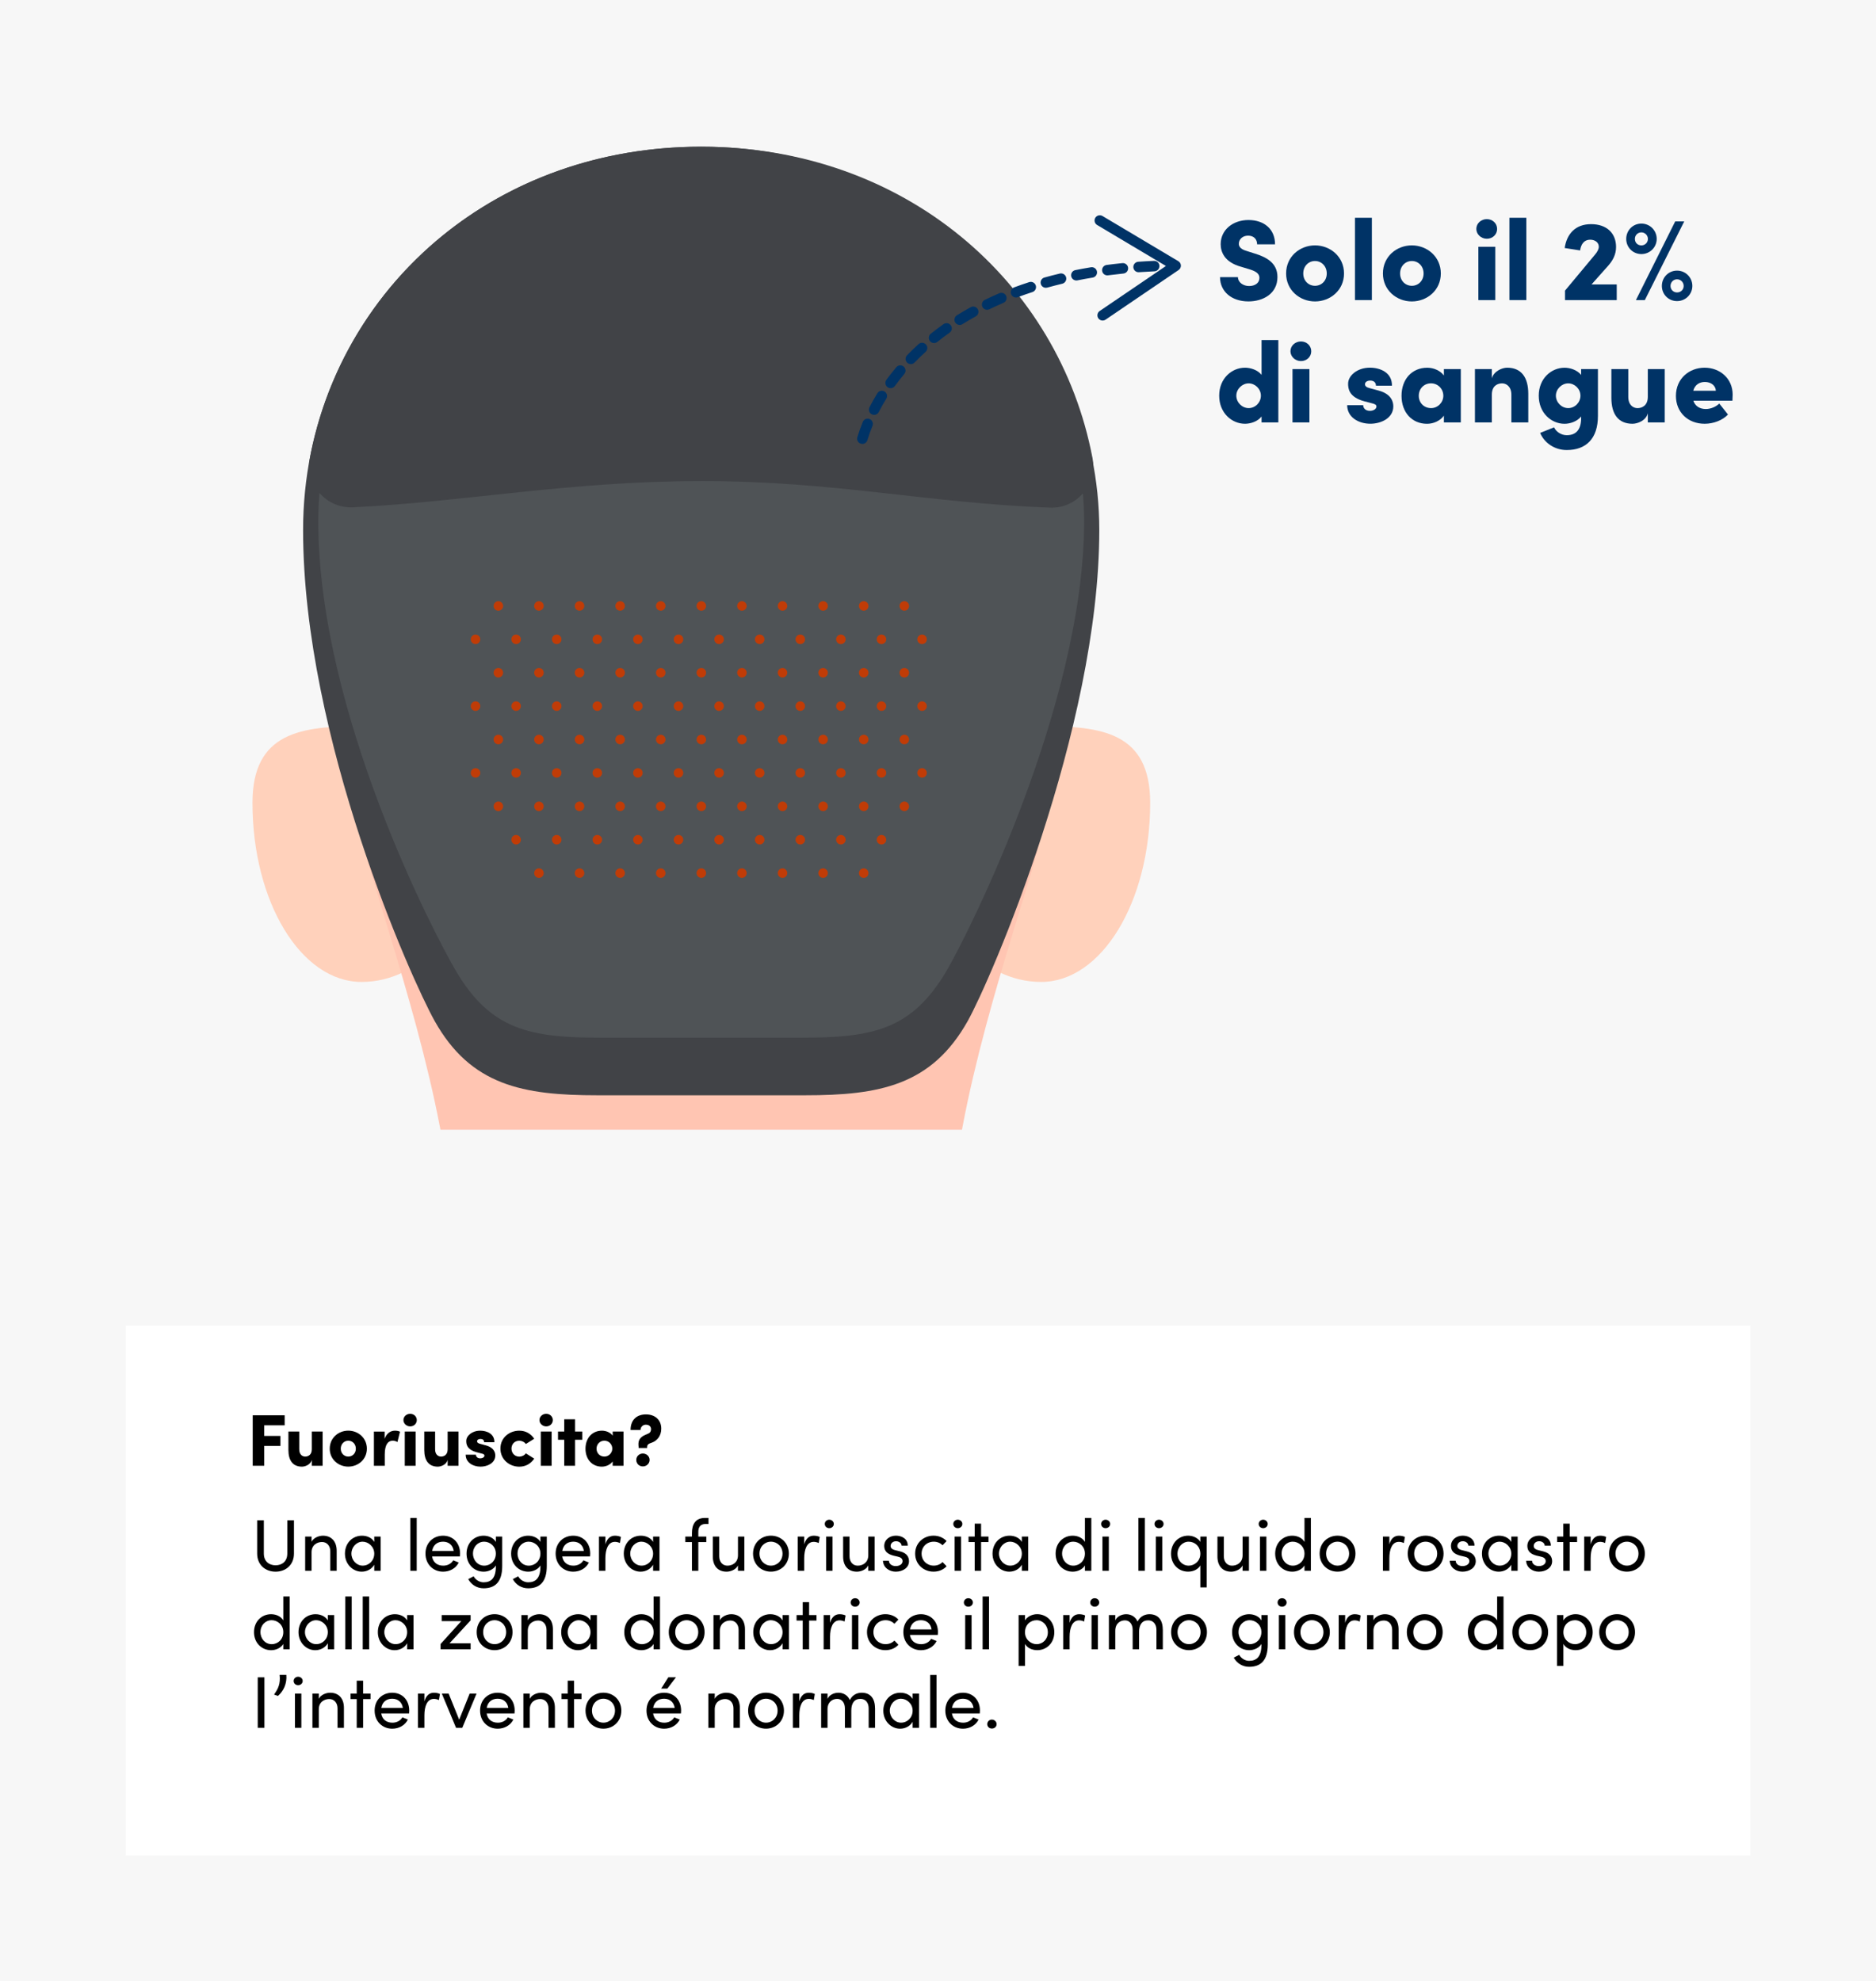 <?xml version="1.0" encoding="UTF-8"?>
<svg xmlns="http://www.w3.org/2000/svg" xmlns:xlink="http://www.w3.org/1999/xlink" id="Layer_2" data-name="Layer 2" viewBox="0 0 716.8 757.08">
  <defs>
    <style>
      .cls-1 {
        clip-path: url(#clippath);
      }

      .cls-2 {
        fill: none;
      }

      .cls-2, .cls-3, .cls-4, .cls-5, .cls-6, .cls-7, .cls-8, .cls-9, .cls-10, .cls-11, .cls-12 {
        stroke-width: 0px;
      }

      .cls-3 {
        fill: #f9bb8f;
      }

      .cls-4 {
        fill: #4f5356;
      }

      .cls-5 {
        fill: #ffc5b2;
      }

      .cls-13 {
        clip-path: url(#clippath-1);
      }

      .cls-6 {
        fill: #000;
      }

      .cls-7 {
        fill: #c03c07;
      }

      .cls-8 {
        fill: #ffd1bb;
      }

      .cls-9 {
        fill: #fff;
      }

      .cls-10 {
        fill: #036;
      }

      .cls-11 {
        fill: #f7f7f7;
      }

      .cls-12 {
        fill: #414347;
      }
    </style>
    <clipPath id="clippath">
      <rect class="cls-2" x="48.76" y="49.87" width="620.64" height="381.8"></rect>
    </clipPath>
    <clipPath id="clippath-1">
      <path class="cls-2" d="M335.59,223.41h-135.24c-14.85,0-26.7,14.21-26.07,31.23.76,20.58,3.77,39.4,9.15,56.37,5.85,18.44,21.03,30.8,38.13,30.8h92.81c17.1,0,32.28-12.36,38.13-30.8,5.38-16.97,8.39-35.79,9.15-56.37.63-17.02-11.22-31.23-26.07-31.23Z"></path>
    </clipPath>
  </defs>
  <g id="Layer_1-2" data-name="Layer 1">
    <rect class="cls-11" width="716.8" height="757.08"></rect>
    <g class="cls-1">
      <g>
        <path class="cls-8" d="M439.47,306.74c0,38.05-18.65,68.46-41.66,68.46s-41.66-21.88-41.66-48.87,18.65-48.87,41.66-48.87,41.66,2.29,41.66,29.28Z"></path>
        <path class="cls-8" d="M96.47,306.74c0,38.05,18.65,68.46,41.66,68.46,23.01,0,41.66-21.88,41.66-48.87s-18.65-48.87-41.66-48.87c-23.01,0-41.66,2.29-41.66,29.28Z"></path>
        <path class="cls-5" d="M409.33,176.84c-7.02-39.62-36.39-67.04-61.69-54.68-32.4,15.82-34.27,56.99-79.67,56.99h0c-45.4,0-48.68-45.46-79.66-56.99-26.78-9.96-54.67,15.06-61.69,54.68-1.85,10.42-2.07,21-1.17,31.51,0,0,4.47,84.91,16.09,124.24,11.62,39.33,31.51,98.11,31.51,143.36v29.61c0,21.45-14.27,40.27-34.92,46.07h0c77.01,57.51,182.67,57.51,259.68,0h0c-20.65-5.8-34.92-24.62-34.92-46.07v-29.61c0-45.25,19.46-104.03,31.41-143.36,11.95-39.33,16.19-124.24,16.19-124.24.9-10.51.68-21.09-1.17-31.51Z"></path>
        <path class="cls-12" d="M267.92,56.05c-88.53.03-152.11,66.71-152.11,146.48s41.71,172.31,50.24,187.54c13.85,24.74,33.85,28.44,62.2,28.44h79.34c28.35,0,48.35-3.71,62.2-28.44,8.53-15.23,50.24-111.22,50.24-187.54s-63.58-146.45-152.11-146.48Z"></path>
        <path class="cls-4" d="M267.92,65.04c-85.15.02-146.3,61.09-146.3,134.14s44.34,157.8,52.54,171.74c13.33,22.65,28.34,25.59,55.61,25.59h76.31c27.27,0,42.28-2.94,55.61-25.59,8.2-13.95,52.54-101.86,52.54-171.74s-61.15-134.12-146.3-134.14Z"></path>
        <path class="cls-12" d="M267.97,183.81c51.27,0,85.43,8.32,133.21,10.17,10.3.4,18.16-8.94,16.23-19.06-12.76-66.96-71.42-118.84-149.49-118.86-78.02.02-136.65,51.83-149.47,118.73-1.96,10.22,6.07,19.55,16.46,19.05,42.4-2.04,82.73-10.02,133.06-10.02Z"></path>
        <path class="cls-3" d="M254.95,173.99c-.13-.14-.25-.27-.38-.4l.14.14c.09.08.17.17.25.27Z"></path>
        <g class="cls-13">
          <g>
            <g>
              <circle class="cls-7" cx="352.31" cy="244.29" r="1.82"></circle>
              <circle class="cls-7" cx="336.8" cy="244.29" r="1.82"></circle>
              <circle class="cls-7" cx="321.29" cy="244.29" r="1.82"></circle>
              <circle class="cls-7" cx="305.78" cy="244.29" r="1.82"></circle>
              <circle class="cls-7" cx="290.27" cy="244.29" r="1.82"></circle>
              <circle class="cls-7" cx="274.76" cy="244.29" r="1.82"></circle>
              <circle class="cls-7" cx="259.25" cy="244.29" r="1.82"></circle>
              <circle class="cls-7" cx="243.74" cy="244.29" r="1.82"></circle>
              <circle class="cls-7" cx="228.23" cy="244.29" r="1.82"></circle>
              <circle class="cls-7" cx="212.71" cy="244.29" r="1.82"></circle>
              <circle class="cls-7" cx="197.2" cy="244.29" r="1.82"></circle>
              <circle class="cls-7" cx="181.69" cy="244.29" r="1.82"></circle>
            </g>
            <g>
              <circle class="cls-7" cx="345.53" cy="257.05" r="1.82"></circle>
              <circle class="cls-7" cx="330.02" cy="257.05" r="1.82"></circle>
              <circle class="cls-7" cx="314.5" cy="257.05" r="1.82"></circle>
              <circle class="cls-7" cx="298.99" cy="257.05" r="1.82"></circle>
              <circle class="cls-7" cx="283.48" cy="257.05" r="1.82"></circle>
              <circle class="cls-7" cx="267.97" cy="257.05" r="1.82"></circle>
              <circle class="cls-7" cx="252.46" cy="257.05" r="1.82"></circle>
              <circle class="cls-7" cx="236.95" cy="257.05" r="1.82"></circle>
              <circle class="cls-7" cx="221.44" cy="257.05" r="1.82"></circle>
              <circle class="cls-7" cx="205.93" cy="257.05" r="1.82"></circle>
              <circle class="cls-7" cx="190.42" cy="257.05" r="1.82"></circle>
            </g>
            <g>
              <circle class="cls-7" cx="345.53" cy="231.53" r="1.82"></circle>
              <circle class="cls-7" cx="330.02" cy="231.53" r="1.82"></circle>
              <circle class="cls-7" cx="314.5" cy="231.53" r="1.82"></circle>
              <circle class="cls-7" cx="298.99" cy="231.53" r="1.82"></circle>
              <circle class="cls-7" cx="283.48" cy="231.53" r="1.82"></circle>
              <circle class="cls-7" cx="267.97" cy="231.53" r="1.82"></circle>
              <circle class="cls-7" cx="252.46" cy="231.53" r="1.82"></circle>
              <circle class="cls-7" cx="236.95" cy="231.53" r="1.82"></circle>
              <circle class="cls-7" cx="221.44" cy="231.53" r="1.82"></circle>
              <circle class="cls-7" cx="205.93" cy="231.53" r="1.82"></circle>
              <circle class="cls-7" cx="190.42" cy="231.53" r="1.82"></circle>
            </g>
            <g>
              <circle class="cls-7" cx="352.31" cy="269.81" r="1.82"></circle>
              <circle class="cls-7" cx="336.8" cy="269.81" r="1.82"></circle>
              <circle class="cls-7" cx="321.29" cy="269.81" r="1.82"></circle>
              <circle class="cls-7" cx="305.78" cy="269.81" r="1.82"></circle>
              <circle class="cls-7" cx="290.27" cy="269.81" r="1.82"></circle>
              <circle class="cls-7" cx="274.76" cy="269.81" r="1.82"></circle>
              <circle class="cls-7" cx="259.25" cy="269.81" r="1.82"></circle>
              <circle class="cls-7" cx="243.74" cy="269.81" r="1.82"></circle>
              <circle class="cls-7" cx="228.23" cy="269.81" r="1.82"></circle>
              <circle class="cls-7" cx="212.71" cy="269.81" r="1.82"></circle>
              <circle class="cls-7" cx="197.2" cy="269.81" r="1.82"></circle>
              <circle class="cls-7" cx="181.69" cy="269.81" r="1.82"></circle>
            </g>
            <g>
              <circle class="cls-7" cx="345.53" cy="282.57" r="1.82"></circle>
              <circle class="cls-7" cx="330.02" cy="282.57" r="1.82"></circle>
              <circle class="cls-7" cx="314.5" cy="282.57" r="1.82"></circle>
              <circle class="cls-7" cx="298.99" cy="282.57" r="1.82"></circle>
              <circle class="cls-7" cx="283.48" cy="282.57" r="1.82"></circle>
              <circle class="cls-7" cx="267.97" cy="282.57" r="1.82"></circle>
              <circle class="cls-7" cx="252.46" cy="282.57" r="1.82"></circle>
              <circle class="cls-7" cx="236.95" cy="282.57" r="1.82"></circle>
              <circle class="cls-7" cx="221.44" cy="282.57" r="1.82"></circle>
              <circle class="cls-7" cx="205.93" cy="282.57" r="1.82"></circle>
              <circle class="cls-7" cx="190.42" cy="282.57" r="1.82"></circle>
            </g>
            <g>
              <circle class="cls-7" cx="352.31" cy="295.33" r="1.82"></circle>
              <circle class="cls-7" cx="336.8" cy="295.33" r="1.82"></circle>
              <circle class="cls-7" cx="321.29" cy="295.33" r="1.82"></circle>
              <circle class="cls-7" cx="305.78" cy="295.33" r="1.82"></circle>
              <circle class="cls-7" cx="290.27" cy="295.33" r="1.82"></circle>
              <circle class="cls-7" cx="274.76" cy="295.33" r="1.82"></circle>
              <circle class="cls-7" cx="259.25" cy="295.33" r="1.82"></circle>
              <circle class="cls-7" cx="243.74" cy="295.33" r="1.82"></circle>
              <circle class="cls-7" cx="228.23" cy="295.33" r="1.82"></circle>
              <circle class="cls-7" cx="212.71" cy="295.33" r="1.82"></circle>
              <circle class="cls-7" cx="197.2" cy="295.33" r="1.82"></circle>
              <circle class="cls-7" cx="181.69" cy="295.33" r="1.82"></circle>
            </g>
            <g>
              <circle class="cls-7" cx="345.53" cy="308.1" r="1.82"></circle>
              <circle class="cls-7" cx="330.02" cy="308.1" r="1.82"></circle>
              <circle class="cls-7" cx="314.5" cy="308.1" r="1.82"></circle>
              <circle class="cls-7" cx="298.99" cy="308.1" r="1.82"></circle>
              <circle class="cls-7" cx="283.48" cy="308.1" r="1.82"></circle>
              <circle class="cls-7" cx="267.97" cy="308.1" r="1.82"></circle>
              <circle class="cls-7" cx="252.46" cy="308.1" r="1.82"></circle>
              <circle class="cls-7" cx="236.95" cy="308.1" r="1.82"></circle>
              <circle class="cls-7" cx="221.44" cy="308.1" r="1.82"></circle>
              <circle class="cls-7" cx="205.93" cy="308.1" r="1.82"></circle>
              <circle class="cls-7" cx="190.42" cy="308.1" r="1.82"></circle>
            </g>
            <g>
              <circle class="cls-7" cx="352.31" cy="320.86" r="1.82"></circle>
              <circle class="cls-7" cx="336.8" cy="320.86" r="1.82"></circle>
              <circle class="cls-7" cx="321.29" cy="320.86" r="1.82"></circle>
              <circle class="cls-7" cx="305.78" cy="320.86" r="1.82"></circle>
              <circle class="cls-7" cx="290.27" cy="320.86" r="1.82"></circle>
              <circle class="cls-7" cx="274.76" cy="320.86" r="1.82"></circle>
              <circle class="cls-7" cx="259.25" cy="320.86" r="1.82"></circle>
              <circle class="cls-7" cx="243.74" cy="320.86" r="1.82"></circle>
              <circle class="cls-7" cx="228.23" cy="320.86" r="1.82"></circle>
              <circle class="cls-7" cx="212.71" cy="320.86" r="1.82"></circle>
              <circle class="cls-7" cx="197.2" cy="320.86" r="1.82"></circle>
              <circle class="cls-7" cx="181.69" cy="320.86" r="1.82"></circle>
            </g>
            <g>
              <circle class="cls-7" cx="345.53" cy="333.62" r="1.82"></circle>
              <circle class="cls-7" cx="330.02" cy="333.62" r="1.82"></circle>
              <circle class="cls-7" cx="314.5" cy="333.62" r="1.82"></circle>
              <circle class="cls-7" cx="298.99" cy="333.62" r="1.82"></circle>
              <circle class="cls-7" cx="283.48" cy="333.62" r="1.82"></circle>
              <circle class="cls-7" cx="267.97" cy="333.62" r="1.82"></circle>
              <circle class="cls-7" cx="252.46" cy="333.62" r="1.82"></circle>
              <circle class="cls-7" cx="236.95" cy="333.62" r="1.82"></circle>
              <circle class="cls-7" cx="221.44" cy="333.62" r="1.82"></circle>
              <circle class="cls-7" cx="205.93" cy="333.62" r="1.82"></circle>
              <circle class="cls-7" cx="190.42" cy="333.62" r="1.82"></circle>
            </g>
          </g>
        </g>
      </g>
    </g>
    <rect class="cls-9" x="48.08" y="506.48" width="620.64" height="202.52"></rect>
    <g>
      <path class="cls-6" d="M108.77,544.61h-7.81v4.06h6.19v3.81h-6.19v7.59h-4.4v-19.29h12.21v3.84Z"></path>
      <path class="cls-6" d="M119.13,546.99h4.14v13.08h-4.14v-2.24c-.45,1.82-2.55,2.58-3.75,2.58-3.47,0-5.18-2.35-5.18-6.36v-7.06h4.14v6.8c0,2.02,1.2,2.77,2.27,2.77s2.52-.59,2.52-2.77v-6.8Z"></path>
      <path class="cls-6" d="M125.99,553.54c0-4.14,3.36-6.89,7.08-6.89s7.11,2.74,7.11,6.89-3.39,6.86-7.11,6.86-7.08-2.74-7.08-6.86ZM135.96,553.54c0-1.79-1.29-3.05-2.88-3.05s-2.88,1.26-2.88,3.05,1.29,3.02,2.88,3.02,2.88-1.23,2.88-3.02Z"></path>
      <path class="cls-6" d="M152.84,547.05l-.98,3.95c-.81-.48-1.46-.5-1.88-.5-1.62,0-2.97,1.37-2.97,5.24v4.34h-4.14v-13.08h4.09v2.77c.76-2.16,2.32-3.11,3.92-3.11.62,0,1.29.06,1.96.39Z"></path>
      <path class="cls-6" d="M154.15,542.62c0-1.37,1.18-2.41,2.58-2.41s2.52,1.04,2.52,2.41-1.12,2.41-2.52,2.41-2.58-1.09-2.58-2.41ZM154.66,560.07v-13.08h4.14v13.08h-4.14Z"></path>
      <path class="cls-6" d="M171.04,546.99h4.14v13.08h-4.14v-2.24c-.45,1.82-2.55,2.58-3.75,2.58-3.47,0-5.18-2.35-5.18-6.36v-7.06h4.14v6.8c0,2.02,1.2,2.77,2.27,2.77s2.52-.59,2.52-2.77v-6.8Z"></path>
      <path class="cls-6" d="M177.93,555.84h3.92c0,.64.48,1.4,1.65,1.4.87,0,1.6-.45,1.6-1.06,0-.42-.31-.62-1.29-.84l-1.71-.45c-3.84-1.04-3.95-3.22-3.95-4.31,0-1.93,2.18-3.92,5.35-3.92,2.46,0,5.46,1.15,5.4,4.42h-3.92c0-.84-.59-1.26-1.4-1.26-.7,0-1.29.34-1.29.9,0,.5.45.78,1.12.95l2.27.62c3.28.9,3.56,2.97,3.56,3.86,0,2.88-3,4.26-5.63,4.26-2.91,0-5.68-1.6-5.68-4.56Z"></path>
      <path class="cls-6" d="M191.2,553.49c0-4.14,3.42-6.83,7.22-6.83,2.52,0,4.45,1.23,5.71,3.08l-3.22,2.02c-.5-.78-1.57-1.26-2.46-1.26-1.9,0-3.02,1.37-3.02,3s1.12,3.08,3.02,3.08c.9,0,1.96-.48,2.46-1.26l3.22,2.02c-1.26,1.85-3.19,3.08-5.71,3.08-3.81,0-7.22-2.77-7.22-6.92Z"></path>
      <path class="cls-6" d="M206.12,542.62c0-1.37,1.18-2.41,2.58-2.41s2.52,1.04,2.52,2.41-1.12,2.41-2.52,2.41-2.58-1.09-2.58-2.41ZM206.63,560.07v-13.08h4.14v13.08h-4.14Z"></path>
      <path class="cls-6" d="M222.47,546.99v3.14h-2.74v9.94h-4.14v-9.94h-2.38v-3.14h2.38v-4.68h4.14v4.68h2.74Z"></path>
      <path class="cls-6" d="M234.09,546.99h4.14v13.08h-4.14v-1.65c-.9,1.23-2.49,1.99-4.14,1.99-3.67,0-6.24-2.77-6.24-6.86s2.58-6.89,6.3-6.89c1.6,0,3.19.7,4.09,1.9v-1.57ZM233.95,553.54c0-1.71-1.34-3.05-3.02-3.05-1.76,0-3,1.37-3,3.05s1.23,3.02,3.02,3.02c1.68,0,3-1.43,3-3.02Z"></path>
      <path class="cls-6" d="M244.01,553.26v-.36c-.25-1.99,0-3.56,2.58-4.65l1.04-.45c.95-.36,1.12-1.2,1.12-1.68,0-1.12-.81-1.74-1.99-1.74-1.04,0-2.02.78-2.02,2.02h-3.81c0-3.95,2.46-5.96,5.88-5.96s5.85,2.07,5.85,5.43c0,2.72-1.48,4.62-3.64,5.38-1.04.36-1.76.62-1.76,1.68v.34h-3.25ZM243.11,557.83c0-1.4,1.15-2.44,2.52-2.44s2.58,1.04,2.58,2.44-1.18,2.49-2.58,2.49-2.52-1.04-2.52-2.49Z"></path>
    </g>
    <g>
      <path class="cls-10" d="M466.15,105.89h6.85c0,1.92,1.92,3.4,4.28,3.4,2.22,0,3.93-1.13,3.93-3.1,0-1.18-.66-2.27-3.32-3.14l-3.58-1.09c-6.63-1.79-7.9-5.85-7.9-8.68,0-5.41,4.62-9.21,10.6-9.21s10.17,3.45,10.17,9.29h-6.85c0-1.79-1.09-3.32-3.45-3.32-2.14,0-3.53,1.44-3.53,3.1,0,.61.17,1.96,2.97,2.75l3.14,1c4.28,1.31,8.64,3.49,8.64,8.94,0,6.46-5.58,9.34-11.08,9.34-6.41,0-10.86-3.75-10.86-9.29Z"></path>
      <path class="cls-10" d="M491.41,104.49c0-6.46,5.24-10.73,11.04-10.73s11.08,4.28,11.08,10.73-5.28,10.69-11.08,10.69-11.04-4.28-11.04-10.69ZM506.94,104.49c0-2.79-2.01-4.76-4.49-4.76s-4.49,1.96-4.49,4.76,2.01,4.71,4.49,4.71,4.49-1.92,4.49-4.71Z"></path>
      <path class="cls-10" d="M517.72,114.66v-31.45h6.46v31.45h-6.46Z"></path>
      <path class="cls-10" d="M528.4,104.49c0-6.46,5.23-10.73,11.04-10.73s11.08,4.28,11.08,10.73-5.28,10.69-11.08,10.69-11.04-4.28-11.04-10.69ZM543.94,104.49c0-2.79-2.01-4.76-4.49-4.76s-4.49,1.96-4.49,4.76,2.01,4.71,4.49,4.71,4.49-1.92,4.49-4.71Z"></path>
      <path class="cls-10" d="M564.09,87.48c0-2.14,1.83-3.75,4.01-3.75s3.93,1.61,3.93,3.75-1.75,3.75-3.93,3.75-4.01-1.7-4.01-3.75ZM564.87,114.66v-20.37h6.46v20.37h-6.46Z"></path>
      <path class="cls-10" d="M576.74,114.66v-31.45h6.46v31.45h-6.46Z"></path>
      <path class="cls-10" d="M608.1,108.68h9.64v5.98h-19.76v-3.62l11.34-13.61c1-1.13,1.57-2.27,1.57-3.14,0-1.57-1.35-2.7-3.31-2.7-2.27,0-3.49,1.66-3.84,4.1l-5.89-.92c.79-5.37,4.06-9.12,10.08-9.12s9.55,3.49,9.55,8.73c0,2.92-1.27,5.19-3.05,7.2l-6.33,7.11Z"></path>
      <path class="cls-10" d="M621.36,91.28c0-3.23,2.53-5.85,5.8-5.85s5.85,2.62,5.85,5.85-2.62,5.8-5.85,5.8-5.8-2.53-5.8-5.8ZM629.65,91.28c0-1.35-1.13-2.49-2.49-2.49-1.44,0-2.49,1.13-2.49,2.49,0,1.44,1.05,2.49,2.49,2.49,1.35,0,2.49-1.05,2.49-2.49ZM625.07,114.66l15.01-30.06h3.45l-15.05,30.06h-3.4ZM634.98,109.25c0-3.23,2.53-5.85,5.8-5.85s5.85,2.62,5.85,5.85-2.62,5.8-5.85,5.8-5.8-2.53-5.8-5.8ZM643.31,109.25c0-1.4-1.13-2.53-2.53-2.53s-2.49,1.13-2.49,2.53,1.05,2.49,2.49,2.49,2.53-1.05,2.53-2.49Z"></path>
      <path class="cls-10" d="M482.03,129.95h6.41v31.45h-6.41v-2.27c-1.48,1.96-4.23,2.79-6.33,2.79-5.06,0-9.86-4.14-9.86-10.73s4.8-10.69,9.86-10.69c2.09,0,4.84.83,6.33,2.75v-13.31ZM481.77,151.19c0-2.62-2.23-4.71-4.67-4.71s-4.71,2.14-4.71,4.71,2.18,4.75,4.71,4.75,4.67-2.14,4.67-4.75Z"></path>
      <path class="cls-10" d="M493.07,134.22c0-2.14,1.83-3.75,4.01-3.75s3.93,1.61,3.93,3.75-1.75,3.75-3.93,3.75-4.01-1.7-4.01-3.75ZM493.85,161.4v-20.37h6.46v20.37h-6.46Z"></path>
      <path class="cls-10" d="M514.75,154.81h6.11c0,1,.74,2.18,2.57,2.18,1.35,0,2.49-.7,2.49-1.66,0-.65-.48-.96-2.01-1.31l-2.66-.7c-5.98-1.61-6.15-5.02-6.15-6.72,0-3.01,3.4-6.11,8.33-6.11,3.84,0,8.51,1.79,8.42,6.89h-6.11c0-1.31-.92-1.96-2.18-1.96-1.09,0-2.01.52-2.01,1.4,0,.79.7,1.22,1.75,1.48l3.53.96c5.1,1.4,5.54,4.62,5.54,6.02,0,4.49-4.67,6.63-8.77,6.63-4.54,0-8.86-2.49-8.86-7.11Z"></path>
      <path class="cls-10" d="M551.7,141.03h6.46v20.37h-6.46v-2.57c-1.4,1.92-3.88,3.1-6.46,3.1-5.71,0-9.73-4.32-9.73-10.69s4.01-10.73,9.82-10.73c2.49,0,4.97,1.09,6.37,2.97v-2.44ZM551.48,151.23c0-2.66-2.09-4.76-4.71-4.76-2.75,0-4.67,2.14-4.67,4.76s1.92,4.71,4.71,4.71c2.62,0,4.67-2.23,4.67-4.71Z"></path>
      <path class="cls-10" d="M583.94,150.45v10.95h-6.46v-10.56c0-3.14-1.92-4.36-3.53-4.36-1.74,0-3.93.92-3.93,4.32v10.6h-6.46v-20.37h6.46v3.53c.79-2.79,3.97-4.06,5.85-4.06,5.41,0,8.07,3.71,8.07,9.95Z"></path>
      <path class="cls-10" d="M604.14,141.03h6.41v17.93c0,8.64-4.54,13-11.91,13-4.62,0-8.55-2.7-10.17-6.54l5.32-2.14c.74,1.66,2.71,3.01,4.84,3.01,3.36,0,5.5-1.88,5.5-6.54v-.61c-1.53,1.92-4.23,2.79-6.33,2.79-5.06,0-9.86-4.14-9.86-10.73s4.8-10.69,9.86-10.69c2.09,0,4.8.83,6.33,2.75v-2.23ZM603.87,151.19c0-2.62-2.22-4.71-4.67-4.71s-4.71,2.14-4.71,4.71,2.18,4.75,4.71,4.75,4.67-2.14,4.67-4.75Z"></path>
      <path class="cls-10" d="M629.61,141.03h6.46v20.37h-6.46v-3.49c-.7,2.84-3.97,4.01-5.85,4.01-5.41,0-8.07-3.66-8.07-9.9v-10.99h6.46v10.6c0,3.14,1.88,4.32,3.53,4.32s3.93-.92,3.93-4.32v-10.6Z"></path>
      <path class="cls-10" d="M661.94,153.11h-14.92c.61,1.96,2.31,3.18,4.75,3.18,1.92,0,3.88-.87,5.15-2.09l3.32,4.19c-2.01,2.18-5.5,3.53-8.9,3.53-6.46,0-10.99-4.45-10.99-10.64,0-6.63,5.1-10.78,10.95-10.78s10.73,4.1,10.73,10.3c0,.57-.04,1.31-.09,2.31ZM655.61,149.31c-.09-2.01-1.88-3.36-4.19-3.36-1.92,0-3.79.92-4.45,3.36h8.64Z"></path>
    </g>
    <g>
      <path class="cls-6" d="M98.26,593.62v-12.71h2.55v12.71c0,3.05,2.07,4.48,4.48,4.48s4.48-1.43,4.48-4.48v-12.71h2.55v12.71c0,4.4-3.22,6.92-7.03,6.92s-7.03-2.52-7.03-6.92Z"></path>
      <path class="cls-6" d="M128.64,592.64v7.56h-2.44v-7.42c0-2.18-1.34-3.58-3.16-3.58s-4,1.09-4,3.92v7.08h-2.44v-13.08h2.44v1.99c.78-1.6,2.91-2.32,4.34-2.32,3.25,0,5.29,2.18,5.26,5.85Z"></path>
      <path class="cls-6" d="M143,587.12h2.44v13.08h-2.44v-2.32c-.87,1.57-2.69,2.66-4.79,2.66-3.42,0-6.41-2.88-6.41-6.89s2.83-6.86,6.52-6.86c1.96,0,3.81.84,4.68,2.38v-2.04ZM143,593.64c0-2.69-2.27-4.56-4.45-4.56-2.38,0-4.28,2.1-4.28,4.56s1.9,4.59,4.31,4.59,4.42-1.93,4.42-4.59Z"></path>
      <path class="cls-6" d="M156.78,600.2v-20.19h2.44v20.19h-2.44Z"></path>
      <path class="cls-6" d="M175.73,594.71h-10.64c.36,2.32,2.04,3.53,4.28,3.53,1.6,0,3.05-.73,3.81-2.04l2.1.84c-1.12,2.27-3.47,3.5-5.99,3.5-3.72,0-6.72-2.77-6.72-6.92s3-6.83,6.72-6.83,6.5,2.69,6.5,6.83c0,.36-.03.73-.06,1.09ZM173.35,592.61c-.31-2.24-1.9-3.53-4.06-3.53s-3.78,1.18-4.17,3.53h8.23Z"></path>
      <path class="cls-6" d="M189.45,587.12h2.44v11.26c0,6.19-2.8,8.51-7.11,8.51-2.38,0-4.59-1.2-5.88-3.5l2.07-1.09c.81,1.48,2.35,2.3,3.81,2.3,2.88,0,4.68-1.62,4.68-6.05v-.39c-.87,1.48-2.77,2.38-4.65,2.38-3.58,0-6.55-2.77-6.55-6.89s2.94-6.86,6.52-6.86c1.96,0,3.81.87,4.68,2.38v-2.04ZM189.45,593.62c0-2.83-2.3-4.54-4.45-4.54-2.38,0-4.28,1.9-4.28,4.54s1.9,4.62,4.28,4.62,4.45-1.82,4.45-4.62Z"></path>
      <path class="cls-6" d="M206.48,587.12h2.44v11.26c0,6.19-2.8,8.51-7.11,8.51-2.38,0-4.59-1.2-5.88-3.5l2.07-1.09c.81,1.48,2.35,2.3,3.81,2.3,2.88,0,4.68-1.62,4.68-6.05v-.39c-.87,1.48-2.77,2.38-4.65,2.38-3.58,0-6.55-2.77-6.55-6.89s2.94-6.86,6.52-6.86c1.96,0,3.81.87,4.68,2.38v-2.04ZM206.48,593.62c0-2.83-2.3-4.54-4.45-4.54-2.38,0-4.28,1.9-4.28,4.54s1.9,4.62,4.28,4.62,4.45-1.82,4.45-4.62Z"></path>
      <path class="cls-6" d="M225.46,594.71h-10.64c.36,2.32,2.04,3.53,4.28,3.53,1.6,0,3.05-.73,3.81-2.04l2.1.84c-1.12,2.27-3.47,3.5-5.99,3.5-3.72,0-6.72-2.77-6.72-6.92s3-6.83,6.72-6.83,6.5,2.69,6.5,6.83c0,.36-.03.73-.06,1.09ZM223.08,592.61c-.31-2.24-1.9-3.53-4.06-3.53s-3.78,1.18-4.17,3.53h8.23Z"></path>
      <path class="cls-6" d="M237.25,587.29l-.39,2.3c-.7-.34-1.4-.45-1.9-.45-2.6,0-3.64,2.83-3.64,6.27v4.79h-2.46v-13.08h2.46v2.97c.67-2.3,1.93-3.3,3.67-3.3.92,0,1.88.25,2.27.5Z"></path>
      <path class="cls-6" d="M249.54,587.12h2.44v13.08h-2.44v-2.32c-.87,1.57-2.69,2.66-4.79,2.66-3.42,0-6.41-2.88-6.41-6.89s2.83-6.86,6.52-6.86c1.96,0,3.81.84,4.68,2.38v-2.04ZM249.54,593.64c0-2.69-2.27-4.56-4.45-4.56-2.38,0-4.28,2.1-4.28,4.56s1.9,4.59,4.31,4.59,4.42-1.93,4.42-4.59Z"></path>
      <path class="cls-6" d="M269.73,582.3c-2.32,0-2.94,1.43-2.91,3.14v1.68h3.05v2.1h-3.05v10.98h-2.44v-10.98h-2.52v-2.1h2.52v-1.34c0-3.42,1.43-5.77,4.93-5.77h1.4v2.3h-.98Z"></path>
      <path class="cls-6" d="M281.96,587.12h2.44v13.08h-2.44v-2.04c-.78,1.65-2.88,2.38-4.34,2.38-3.28,0-5.29-2.18-5.26-5.85v-7.56h2.44v7.5c0,2.21,1.32,3.61,3.14,3.61s4-1.09,4.03-3.92v-7.2Z"></path>
      <path class="cls-6" d="M287.73,593.64c0-4.14,3.11-6.86,6.83-6.86s6.86,2.72,6.86,6.86-3.14,6.89-6.86,6.89-6.83-2.74-6.83-6.89ZM298.99,593.64c0-2.69-2.02-4.56-4.42-4.56s-4.37,1.88-4.37,4.56,1.99,4.59,4.37,4.59,4.42-1.88,4.42-4.59Z"></path>
      <path class="cls-6" d="M313.21,587.29l-.39,2.3c-.7-.34-1.4-.45-1.9-.45-2.6,0-3.64,2.83-3.64,6.27v4.79h-2.46v-13.08h2.46v2.97c.67-2.3,1.93-3.3,3.67-3.3.92,0,1.88.25,2.27.5Z"></path>
      <path class="cls-6" d="M315.14,582.3c0-.92.78-1.62,1.71-1.62s1.74.7,1.74,1.62-.78,1.62-1.74,1.62-1.71-.7-1.71-1.62ZM315.65,600.2v-13.08h2.44v13.08h-2.44Z"></path>
      <path class="cls-6" d="M331.75,587.12h2.44v13.08h-2.44v-2.04c-.78,1.65-2.88,2.38-4.34,2.38-3.28,0-5.29-2.18-5.26-5.85v-7.56h2.44v7.5c0,2.21,1.32,3.61,3.14,3.61s4-1.09,4.03-3.92v-7.2Z"></path>
      <path class="cls-6" d="M337.37,596.36h2.27c.03,1.12,1.01,2.04,2.6,2.04s2.63-.81,2.63-1.88c0-.98-.76-1.48-1.79-1.71l-1.79-.42c-2.18-.59-3.44-1.65-3.44-3.75s1.85-3.86,4.48-3.86c2.21,0,4.51,1.18,4.51,3.81h-2.35c-.03-1.01-1.06-1.68-2.1-1.68-1.26,0-2.1.81-2.1,1.82,0,.9.84,1.37,1.68,1.57l1.93.48c2.72.67,3.42,2.3,3.42,3.78,0,2.44-2.35,3.98-5.07,3.98-2.35,0-4.76-1.48-4.87-4.17Z"></path>
      <path class="cls-6" d="M349.67,593.64c0-4.14,3.28-6.86,7.03-6.86,2.04,0,3.84.81,4.98,2.07l-1.54,1.6c-.81-.84-1.99-1.37-3.36-1.37-2.58,0-4.65,1.88-4.65,4.56s2.07,4.59,4.65,4.59c1.37,0,2.55-.53,3.36-1.37l1.54,1.6c-1.15,1.29-2.94,2.07-4.98,2.07-3.75,0-7.03-2.74-7.03-6.89Z"></path>
      <path class="cls-6" d="M364.25,582.3c0-.92.78-1.62,1.71-1.62s1.74.7,1.74,1.62-.78,1.62-1.74,1.62-1.71-.7-1.71-1.62ZM364.76,600.2v-13.08h2.44v13.08h-2.44Z"></path>
      <path class="cls-6" d="M377.69,587.12v2.1h-2.83v10.98h-2.44v-10.98h-2.35v-2.1h2.35v-4.93h2.44v4.93h2.83Z"></path>
      <path class="cls-6" d="M390.43,587.12h2.44v13.08h-2.44v-2.32c-.87,1.57-2.69,2.66-4.79,2.66-3.42,0-6.41-2.88-6.41-6.89s2.83-6.86,6.52-6.86c1.96,0,3.81.84,4.68,2.38v-2.04ZM390.43,593.64c0-2.69-2.27-4.56-4.45-4.56-2.38,0-4.28,2.1-4.28,4.56s1.9,4.59,4.31,4.59,4.42-1.93,4.42-4.59Z"></path>
      <path class="cls-6" d="M414.54,580.01h2.44v20.19h-2.44v-2.04c-.87,1.48-2.77,2.38-4.65,2.38-3.58,0-6.55-2.77-6.55-6.89s2.94-6.86,6.52-6.86c1.96,0,3.81.84,4.68,2.38v-9.16ZM414.54,593.62c0-2.83-2.3-4.54-4.45-4.54-2.38,0-4.28,1.9-4.28,4.54s1.9,4.62,4.28,4.62,4.45-1.82,4.45-4.62Z"></path>
      <path class="cls-6" d="M420.73,582.3c0-.92.78-1.62,1.71-1.62s1.74.7,1.74,1.62-.78,1.62-1.74,1.62-1.71-.7-1.71-1.62ZM421.23,600.2v-13.08h2.44v13.08h-2.44Z"></path>
      <path class="cls-6" d="M434.98,600.2v-20.19h2.44v20.19h-2.44Z"></path>
      <path class="cls-6" d="M441.14,582.3c0-.92.78-1.62,1.71-1.62s1.74.7,1.74,1.62-.78,1.62-1.74,1.62-1.71-.7-1.71-1.62ZM441.64,600.2v-13.08h2.44v13.08h-2.44Z"></path>
      <path class="cls-6" d="M458.64,587.12h2.44v19.43h-2.44v-8.4c-.87,1.54-2.72,2.38-4.68,2.38-3.58,0-6.52-2.72-6.52-6.86s2.97-6.89,6.55-6.89c1.88,0,3.78.9,4.65,2.38v-2.04ZM458.64,593.7c0-2.8-2.1-4.62-4.45-4.62s-4.28,2.02-4.28,4.62,1.9,4.54,4.28,4.54c2.16,0,4.45-1.71,4.45-4.54Z"></path>
      <path class="cls-6" d="M474.77,587.12h2.44v13.08h-2.44v-2.04c-.78,1.65-2.88,2.38-4.34,2.38-3.28,0-5.29-2.18-5.26-5.85v-7.56h2.44v7.5c0,2.21,1.32,3.61,3.14,3.61s4-1.09,4.03-3.92v-7.2Z"></path>
      <path class="cls-6" d="M480.93,582.3c0-.92.78-1.62,1.71-1.62s1.74.7,1.74,1.62-.78,1.62-1.74,1.62-1.71-.7-1.71-1.62ZM481.43,600.2v-13.08h2.44v13.08h-2.44Z"></path>
      <path class="cls-6" d="M498.43,580.01h2.44v20.19h-2.44v-2.04c-.87,1.48-2.77,2.38-4.65,2.38-3.58,0-6.55-2.77-6.55-6.89s2.94-6.86,6.52-6.86c1.96,0,3.81.84,4.68,2.38v-9.16ZM498.43,593.62c0-2.83-2.3-4.54-4.45-4.54-2.38,0-4.28,1.9-4.28,4.54s1.9,4.62,4.28,4.62,4.45-1.82,4.45-4.62Z"></path>
      <path class="cls-6" d="M504.22,593.64c0-4.14,3.11-6.86,6.83-6.86s6.86,2.72,6.86,6.86-3.14,6.89-6.86,6.89-6.83-2.74-6.83-6.89ZM515.48,593.64c0-2.69-2.02-4.56-4.42-4.56s-4.37,1.88-4.37,4.56,1.99,4.59,4.37,4.59,4.42-1.88,4.42-4.59Z"></path>
      <path class="cls-6" d="M536.79,587.29l-.39,2.3c-.7-.34-1.4-.45-1.9-.45-2.6,0-3.64,2.83-3.64,6.27v4.79h-2.46v-13.08h2.46v2.97c.67-2.3,1.93-3.3,3.67-3.3.92,0,1.88.25,2.27.5Z"></path>
      <path class="cls-6" d="M537.88,593.64c0-4.14,3.11-6.86,6.83-6.86s6.86,2.72,6.86,6.86-3.14,6.89-6.86,6.89-6.83-2.74-6.83-6.89ZM549.13,593.64c0-2.69-2.02-4.56-4.42-4.56s-4.37,1.88-4.37,4.56,1.99,4.59,4.37,4.59,4.42-1.88,4.42-4.59Z"></path>
      <path class="cls-6" d="M553.92,596.36h2.27c.03,1.12,1.01,2.04,2.6,2.04s2.63-.81,2.63-1.88c0-.98-.76-1.48-1.79-1.71l-1.79-.42c-2.18-.59-3.44-1.65-3.44-3.75s1.85-3.86,4.48-3.86c2.21,0,4.51,1.18,4.51,3.81h-2.35c-.03-1.01-1.06-1.68-2.1-1.68-1.26,0-2.1.81-2.1,1.82,0,.9.84,1.37,1.68,1.57l1.93.48c2.72.67,3.42,2.3,3.42,3.78,0,2.44-2.35,3.98-5.07,3.98-2.35,0-4.76-1.48-4.87-4.17Z"></path>
      <path class="cls-6" d="M577.44,587.12h2.44v13.08h-2.44v-2.32c-.87,1.57-2.69,2.66-4.79,2.66-3.42,0-6.41-2.88-6.41-6.89s2.83-6.86,6.52-6.86c1.96,0,3.81.84,4.68,2.38v-2.04ZM577.44,593.64c0-2.69-2.27-4.56-4.45-4.56-2.38,0-4.28,2.1-4.28,4.56s1.9,4.59,4.31,4.59,4.42-1.93,4.42-4.59Z"></path>
      <path class="cls-6" d="M583.1,596.36h2.27c.03,1.12,1.01,2.04,2.6,2.04s2.63-.81,2.63-1.88c0-.98-.76-1.48-1.79-1.71l-1.79-.42c-2.18-.59-3.44-1.65-3.44-3.75s1.85-3.86,4.48-3.86c2.21,0,4.51,1.18,4.51,3.81h-2.35c-.03-1.01-1.06-1.68-2.1-1.68-1.26,0-2.1.81-2.1,1.82,0,.9.84,1.37,1.68,1.57l1.93.48c2.72.67,3.42,2.3,3.42,3.78,0,2.44-2.35,3.98-5.07,3.98-2.35,0-4.76-1.48-4.87-4.17Z"></path>
      <path class="cls-6" d="M602.59,587.12v2.1h-2.83v10.98h-2.44v-10.98h-2.35v-2.1h2.35v-4.93h2.44v4.93h2.83Z"></path>
      <path class="cls-6" d="M613.7,587.29l-.39,2.3c-.7-.34-1.4-.45-1.9-.45-2.6,0-3.64,2.83-3.64,6.27v4.79h-2.46v-13.08h2.46v2.97c.67-2.3,1.93-3.3,3.67-3.3.92,0,1.88.25,2.27.5Z"></path>
      <path class="cls-6" d="M614.79,593.64c0-4.14,3.11-6.86,6.83-6.86s6.86,2.72,6.86,6.86-3.14,6.89-6.86,6.89-6.83-2.74-6.83-6.89ZM626.05,593.64c0-2.69-2.02-4.56-4.42-4.56s-4.37,1.88-4.37,4.56,1.99,4.59,4.37,4.59,4.42-1.88,4.42-4.59Z"></path>
      <path class="cls-6" d="M108.25,610.01h2.44v20.19h-2.44v-2.04c-.87,1.48-2.77,2.38-4.65,2.38-3.58,0-6.55-2.77-6.55-6.89s2.94-6.86,6.52-6.86c1.96,0,3.81.84,4.68,2.38v-9.16ZM108.25,623.62c0-2.83-2.3-4.54-4.45-4.54-2.38,0-4.28,1.9-4.28,4.54s1.9,4.62,4.28,4.62,4.45-1.82,4.45-4.62Z"></path>
      <path class="cls-6" d="M125.25,617.12h2.44v13.08h-2.44v-2.32c-.87,1.57-2.69,2.66-4.79,2.66-3.42,0-6.41-2.88-6.41-6.89s2.83-6.86,6.52-6.86c1.96,0,3.81.84,4.68,2.38v-2.04ZM125.25,623.64c0-2.69-2.27-4.56-4.45-4.56-2.38,0-4.28,2.1-4.28,4.56s1.9,4.59,4.31,4.59,4.42-1.93,4.42-4.59Z"></path>
      <path class="cls-6" d="M131.94,630.2v-20.19h2.44v20.19h-2.44Z"></path>
      <path class="cls-6" d="M138.6,630.2v-20.19h2.44v20.19h-2.44Z"></path>
      <path class="cls-6" d="M155.57,617.12h2.44v13.08h-2.44v-2.32c-.87,1.57-2.69,2.66-4.79,2.66-3.42,0-6.41-2.88-6.41-6.89s2.83-6.86,6.52-6.86c1.96,0,3.81.84,4.68,2.38v-2.04ZM155.57,623.64c0-2.69-2.27-4.56-4.45-4.56-2.38,0-4.28,2.1-4.28,4.56s1.9,4.59,4.31,4.59,4.42-1.93,4.42-4.59Z"></path>
      <path class="cls-6" d="M179.82,617.12v2.02l-8.06,8.76h8.06v2.3h-11.48v-2.02l7.92-8.76h-7.5v-2.3h11.06Z"></path>
      <path class="cls-6" d="M182.14,623.64c0-4.14,3.11-6.86,6.83-6.86s6.86,2.72,6.86,6.86-3.14,6.89-6.86,6.89-6.83-2.74-6.83-6.89ZM193.4,623.64c0-2.69-2.02-4.56-4.42-4.56s-4.37,1.88-4.37,4.56,1.99,4.59,4.37,4.59,4.42-1.88,4.42-4.59Z"></path>
      <path class="cls-6" d="M211.26,622.64v7.56h-2.44v-7.42c0-2.18-1.34-3.58-3.16-3.58s-4,1.09-4,3.92v7.08h-2.44v-13.08h2.44v1.99c.78-1.6,2.91-2.32,4.34-2.32,3.25,0,5.29,2.18,5.26,5.85Z"></path>
      <path class="cls-6" d="M225.63,617.12h2.44v13.08h-2.44v-2.32c-.87,1.57-2.69,2.66-4.79,2.66-3.42,0-6.41-2.88-6.41-6.89s2.83-6.86,6.52-6.86c1.96,0,3.81.84,4.68,2.38v-2.04ZM225.63,623.64c0-2.69-2.27-4.56-4.45-4.56-2.38,0-4.28,2.1-4.28,4.56s1.9,4.59,4.31,4.59,4.42-1.93,4.42-4.59Z"></path>
      <path class="cls-6" d="M249.73,610.01h2.44v20.19h-2.44v-2.04c-.87,1.48-2.77,2.38-4.65,2.38-3.58,0-6.55-2.77-6.55-6.89s2.94-6.86,6.52-6.86c1.96,0,3.81.84,4.68,2.38v-9.16ZM249.73,623.62c0-2.83-2.3-4.54-4.45-4.54-2.38,0-4.28,1.9-4.28,4.54s1.9,4.62,4.28,4.62,4.45-1.82,4.45-4.62Z"></path>
      <path class="cls-6" d="M255.53,623.64c0-4.14,3.11-6.86,6.83-6.86s6.86,2.72,6.86,6.86-3.14,6.89-6.86,6.89-6.83-2.74-6.83-6.89ZM266.79,623.64c0-2.69-2.02-4.56-4.42-4.56s-4.37,1.88-4.37,4.56,1.99,4.59,4.37,4.59,4.42-1.88,4.42-4.59Z"></path>
      <path class="cls-6" d="M284.65,622.64v7.56h-2.44v-7.42c0-2.18-1.34-3.58-3.16-3.58s-4,1.09-4,3.92v7.08h-2.44v-13.08h2.44v1.99c.78-1.6,2.91-2.32,4.34-2.32,3.25,0,5.29,2.18,5.26,5.85Z"></path>
      <path class="cls-6" d="M299.01,617.12h2.44v13.08h-2.44v-2.32c-.87,1.57-2.69,2.66-4.79,2.66-3.42,0-6.41-2.88-6.41-6.89s2.83-6.86,6.52-6.86c1.96,0,3.81.84,4.68,2.38v-2.04ZM299.01,623.64c0-2.69-2.27-4.56-4.45-4.56-2.38,0-4.28,2.1-4.28,4.56s1.9,4.59,4.31,4.59,4.42-1.93,4.42-4.59Z"></path>
      <path class="cls-6" d="M311.98,617.12v2.1h-2.83v10.98h-2.44v-10.98h-2.35v-2.1h2.35v-4.93h2.44v4.93h2.83Z"></path>
      <path class="cls-6" d="M323.09,617.29l-.39,2.3c-.7-.34-1.4-.45-1.9-.45-2.6,0-3.64,2.83-3.64,6.27v4.79h-2.46v-13.08h2.46v2.97c.67-2.3,1.93-3.3,3.67-3.3.92,0,1.88.25,2.27.5Z"></path>
      <path class="cls-6" d="M325.02,612.3c0-.92.78-1.62,1.71-1.62s1.74.7,1.74,1.62-.78,1.62-1.74,1.62-1.71-.7-1.71-1.62ZM325.53,630.2v-13.08h2.44v13.08h-2.44Z"></path>
      <path class="cls-6" d="M331.27,623.64c0-4.14,3.28-6.86,7.03-6.86,2.04,0,3.84.81,4.98,2.07l-1.54,1.6c-.81-.84-1.99-1.37-3.36-1.37-2.58,0-4.65,1.88-4.65,4.56s2.07,4.59,4.65,4.59c1.37,0,2.55-.53,3.36-1.37l1.54,1.6c-1.15,1.29-2.94,2.07-4.98,2.07-3.75,0-7.03-2.74-7.03-6.89Z"></path>
      <path class="cls-6" d="M358.32,624.71h-10.64c.36,2.32,2.04,3.53,4.28,3.53,1.6,0,3.05-.73,3.81-2.04l2.1.84c-1.12,2.27-3.47,3.5-5.99,3.5-3.72,0-6.72-2.77-6.72-6.92s3-6.83,6.72-6.83,6.5,2.69,6.5,6.83c0,.36-.03.73-.06,1.09ZM355.94,622.61c-.31-2.24-1.9-3.53-4.06-3.53s-3.78,1.18-4.17,3.53h8.23Z"></path>
      <path class="cls-6" d="M368.28,612.3c0-.92.78-1.62,1.71-1.62s1.74.7,1.74,1.62-.78,1.62-1.74,1.62-1.71-.7-1.71-1.62ZM368.79,630.2v-13.08h2.44v13.08h-2.44Z"></path>
      <path class="cls-6" d="M375.45,630.2v-20.19h2.44v20.19h-2.44Z"></path>
      <path class="cls-6" d="M402.84,623.67c0,4.14-2.94,6.86-6.52,6.86-1.96,0-3.81-.84-4.68-2.38v8.4h-2.44v-19.43h2.44v2.04c.87-1.48,2.77-2.38,4.65-2.38,3.58,0,6.55,2.77,6.55,6.89ZM400.37,623.7c0-2.6-1.9-4.62-4.31-4.62s-4.42,1.82-4.42,4.62,2.3,4.54,4.42,4.54c2.41,0,4.31-1.9,4.31-4.54Z"></path>
      <path class="cls-6" d="M414.62,617.29l-.39,2.3c-.7-.34-1.4-.45-1.9-.45-2.6,0-3.64,2.83-3.64,6.27v4.79h-2.46v-13.08h2.46v2.97c.67-2.3,1.93-3.3,3.67-3.3.92,0,1.88.25,2.27.5Z"></path>
      <path class="cls-6" d="M416.56,612.3c0-.92.78-1.62,1.71-1.62s1.74.7,1.74,1.62-.78,1.62-1.74,1.62-1.71-.7-1.71-1.62ZM417.06,630.2v-13.08h2.44v13.08h-2.44Z"></path>
      <path class="cls-6" d="M444.3,622.64v7.56h-2.44v-7.42c0-2.18-1.21-3.64-3.11-3.64-2.32-.03-3.53,1.6-3.53,4.51v6.55h-2.44v-7.42c0-2.21-1.2-3.64-2.94-3.64-1.85,0-3.7,1.2-3.7,3.98v7.08h-2.44v-13.08h2.44v2.02c.64-1.43,2.35-2.35,4.2-2.35s3.56,1.01,4.31,2.8c1.2-2.35,3.25-2.8,4.56-2.8,3.28,0,5.07,2.18,5.07,5.85Z"></path>
      <path class="cls-6" d="M447.47,623.64c0-4.14,3.11-6.86,6.83-6.86s6.86,2.72,6.86,6.86-3.14,6.89-6.86,6.89-6.83-2.74-6.83-6.89ZM458.72,623.64c0-2.69-2.02-4.56-4.42-4.56s-4.37,1.88-4.37,4.56,1.99,4.59,4.37,4.59,4.42-1.88,4.42-4.59Z"></path>
      <path class="cls-6" d="M481.96,617.12h2.44v11.26c0,6.19-2.8,8.51-7.11,8.51-2.38,0-4.59-1.2-5.88-3.5l2.07-1.09c.81,1.48,2.35,2.3,3.81,2.3,2.88,0,4.68-1.62,4.68-6.05v-.39c-.87,1.48-2.77,2.38-4.65,2.38-3.58,0-6.55-2.77-6.55-6.89s2.94-6.86,6.52-6.86c1.96,0,3.81.87,4.68,2.38v-2.04ZM481.96,623.62c0-2.83-2.3-4.54-4.45-4.54-2.38,0-4.28,1.9-4.28,4.54s1.9,4.62,4.28,4.62,4.45-1.82,4.45-4.62Z"></path>
      <path class="cls-6" d="M488.15,612.3c0-.92.78-1.62,1.71-1.62s1.74.7,1.74,1.62-.78,1.62-1.74,1.62-1.71-.7-1.71-1.62ZM488.65,630.2v-13.08h2.44v13.08h-2.44Z"></path>
      <path class="cls-6" d="M494.42,623.64c0-4.14,3.11-6.86,6.83-6.86s6.86,2.72,6.86,6.86-3.14,6.89-6.86,6.89-6.83-2.74-6.83-6.89ZM505.68,623.64c0-2.69-2.02-4.56-4.42-4.56s-4.37,1.88-4.37,4.56,1.99,4.59,4.37,4.59,4.42-1.88,4.42-4.59Z"></path>
      <path class="cls-6" d="M519.9,617.29l-.39,2.3c-.7-.34-1.4-.45-1.9-.45-2.6,0-3.64,2.83-3.64,6.27v4.79h-2.46v-13.08h2.46v2.97c.67-2.3,1.93-3.3,3.67-3.3.92,0,1.88.25,2.27.5Z"></path>
      <path class="cls-6" d="M534.38,622.64v7.56h-2.44v-7.42c0-2.18-1.34-3.58-3.16-3.58s-4,1.09-4,3.92v7.08h-2.44v-13.08h2.44v1.99c.78-1.6,2.91-2.32,4.34-2.32,3.25,0,5.29,2.18,5.26,5.85Z"></path>
      <path class="cls-6" d="M537.54,623.64c0-4.14,3.11-6.86,6.83-6.86s6.86,2.72,6.86,6.86-3.14,6.89-6.86,6.89-6.83-2.74-6.83-6.89ZM548.8,623.64c0-2.69-2.02-4.56-4.42-4.56s-4.37,1.88-4.37,4.56,1.99,4.59,4.37,4.59,4.42-1.88,4.42-4.59Z"></path>
      <path class="cls-6" d="M572.04,610.01h2.44v20.19h-2.44v-2.04c-.87,1.48-2.77,2.38-4.65,2.38-3.58,0-6.55-2.77-6.55-6.89s2.94-6.86,6.52-6.86c1.96,0,3.81.84,4.68,2.38v-9.16ZM572.04,623.62c0-2.83-2.3-4.54-4.45-4.54-2.38,0-4.28,1.9-4.28,4.54s1.9,4.62,4.28,4.62,4.45-1.82,4.45-4.62Z"></path>
      <path class="cls-6" d="M577.83,623.64c0-4.14,3.11-6.86,6.83-6.86s6.86,2.72,6.86,6.86-3.14,6.89-6.86,6.89-6.83-2.74-6.83-6.89ZM589.09,623.64c0-2.69-2.02-4.56-4.42-4.56s-4.37,1.88-4.37,4.56,1.99,4.59,4.37,4.59,4.42-1.88,4.42-4.59Z"></path>
      <path class="cls-6" d="M608.55,623.67c0,4.14-2.94,6.86-6.52,6.86-1.96,0-3.81-.84-4.68-2.38v8.4h-2.44v-19.43h2.44v2.04c.87-1.48,2.77-2.38,4.65-2.38,3.58,0,6.55,2.77,6.55,6.89ZM606.08,623.7c0-2.6-1.9-4.62-4.31-4.62s-4.42,1.82-4.42,4.62,2.3,4.54,4.42,4.54c2.41,0,4.31-1.9,4.31-4.54Z"></path>
      <path class="cls-6" d="M611.04,623.64c0-4.14,3.11-6.86,6.83-6.86s6.86,2.72,6.86,6.86-3.14,6.89-6.86,6.89-6.83-2.74-6.83-6.89ZM622.3,623.64c0-2.69-2.02-4.56-4.42-4.56s-4.37,1.88-4.37,4.56,1.99,4.59,4.37,4.59,4.42-1.88,4.42-4.59Z"></path>
      <path class="cls-6" d="M98.48,660.2v-19.29h2.55v19.29h-2.55Z"></path>
      <path class="cls-6" d="M104.72,647.48c1.57-2.21,2.49-4.09,2.13-7.5h2.55c.31,3.22-1.06,6.22-3.22,8.04l-1.46-.53Z"></path>
      <path class="cls-6" d="M112.2,642.3c0-.92.78-1.62,1.71-1.62s1.74.7,1.74,1.62-.78,1.62-1.74,1.62-1.71-.7-1.71-1.62ZM112.7,660.2v-13.08h2.44v13.08h-2.44Z"></path>
      <path class="cls-6" d="M131.41,652.64v7.56h-2.44v-7.42c0-2.18-1.34-3.58-3.16-3.58s-4,1.09-4,3.92v7.08h-2.44v-13.08h2.44v1.99c.78-1.6,2.91-2.32,4.34-2.32,3.25,0,5.29,2.18,5.26,5.85Z"></path>
      <path class="cls-6" d="M141.57,647.12v2.1h-2.83v10.98h-2.44v-10.98h-2.35v-2.1h2.35v-4.93h2.44v4.93h2.83Z"></path>
      <path class="cls-6" d="M156.3,654.71h-10.64c.36,2.32,2.04,3.53,4.28,3.53,1.6,0,3.05-.73,3.81-2.04l2.1.84c-1.12,2.27-3.47,3.5-5.99,3.5-3.72,0-6.72-2.77-6.72-6.92s3-6.83,6.72-6.83,6.5,2.69,6.5,6.83c0,.36-.03.73-.06,1.09ZM153.92,652.61c-.31-2.24-1.9-3.53-4.06-3.53s-3.78,1.18-4.17,3.53h8.23Z"></path>
      <path class="cls-6" d="M168.09,647.29l-.39,2.3c-.7-.34-1.4-.45-1.9-.45-2.6,0-3.64,2.83-3.64,6.27v4.79h-2.46v-13.08h2.46v2.97c.67-2.3,1.93-3.3,3.67-3.3.92,0,1.88.25,2.27.5Z"></path>
      <path class="cls-6" d="M179.46,647.12h2.63l-5.46,13.08h-2.38l-5.43-13.08h2.6l4.03,9.97,4-9.97Z"></path>
      <path class="cls-6" d="M196.59,654.71h-10.64c.36,2.32,2.04,3.53,4.28,3.53,1.6,0,3.05-.73,3.81-2.04l2.1.84c-1.12,2.27-3.47,3.5-5.99,3.5-3.72,0-6.72-2.77-6.72-6.92s3-6.83,6.72-6.83,6.5,2.69,6.5,6.83c0,.36-.03.73-.06,1.09ZM194.21,652.61c-.31-2.24-1.9-3.53-4.06-3.53s-3.78,1.18-4.17,3.53h8.23Z"></path>
      <path class="cls-6" d="M212.02,652.64v7.56h-2.44v-7.42c0-2.18-1.34-3.58-3.16-3.58s-4,1.09-4,3.92v7.08h-2.44v-13.08h2.44v1.99c.78-1.6,2.91-2.32,4.34-2.32,3.25,0,5.29,2.18,5.26,5.85Z"></path>
      <path class="cls-6" d="M222.18,647.12v2.1h-2.83v10.98h-2.44v-10.98h-2.35v-2.1h2.35v-4.93h2.44v4.93h2.83Z"></path>
      <path class="cls-6" d="M223.72,653.64c0-4.14,3.11-6.86,6.83-6.86s6.86,2.72,6.86,6.86-3.14,6.89-6.86,6.89-6.83-2.74-6.83-6.89ZM234.98,653.64c0-2.69-2.02-4.56-4.42-4.56s-4.37,1.88-4.37,4.56,1.99,4.59,4.37,4.59,4.42-1.88,4.42-4.59Z"></path>
      <path class="cls-6" d="M260.18,654.71h-10.64c.36,2.32,2.04,3.53,4.28,3.53,1.6,0,3.05-.73,3.81-2.04l2.1.84c-1.12,2.27-3.47,3.5-5.99,3.5-3.72,0-6.72-2.77-6.72-6.92s3-6.83,6.72-6.83,6.5,2.69,6.5,6.83c0,.36-.03.73-.06,1.09ZM257.8,652.61c-.31-2.24-1.9-3.53-4.06-3.53s-3.78,1.18-4.17,3.53h8.23ZM258.28,640.9l-3.3,4.31h-2.35l2.72-4.31h2.94Z"></path>
      <path class="cls-6" d="M282.69,652.64v7.56h-2.44v-7.42c0-2.18-1.34-3.58-3.16-3.58s-4,1.09-4,3.92v7.08h-2.44v-13.08h2.44v1.99c.78-1.6,2.91-2.32,4.34-2.32,3.25,0,5.29,2.18,5.26,5.85Z"></path>
      <path class="cls-6" d="M285.85,653.64c0-4.14,3.11-6.86,6.83-6.86s6.86,2.72,6.86,6.86-3.14,6.89-6.86,6.89-6.83-2.74-6.83-6.89ZM297.11,653.64c0-2.69-2.02-4.56-4.42-4.56s-4.37,1.88-4.37,4.56,1.99,4.59,4.37,4.59,4.42-1.88,4.42-4.59Z"></path>
      <path class="cls-6" d="M311.33,647.29l-.39,2.3c-.7-.34-1.4-.45-1.9-.45-2.6,0-3.64,2.83-3.64,6.27v4.79h-2.46v-13.08h2.46v2.97c.67-2.3,1.93-3.3,3.67-3.3.92,0,1.88.25,2.27.5Z"></path>
      <path class="cls-6" d="M334.35,652.64v7.56h-2.44v-7.42c0-2.18-1.2-3.64-3.11-3.64-2.32-.03-3.53,1.6-3.53,4.51v6.55h-2.44v-7.42c0-2.21-1.2-3.64-2.94-3.64-1.85,0-3.7,1.2-3.7,3.98v7.08h-2.44v-13.08h2.44v2.02c.64-1.43,2.35-2.35,4.2-2.35s3.56,1.01,4.31,2.8c1.2-2.35,3.25-2.8,4.56-2.8,3.28,0,5.07,2.18,5.07,5.85Z"></path>
      <path class="cls-6" d="M348.71,647.12h2.44v13.08h-2.44v-2.32c-.87,1.57-2.69,2.66-4.79,2.66-3.42,0-6.41-2.88-6.41-6.89s2.83-6.86,6.52-6.86c1.96,0,3.81.84,4.68,2.38v-2.04ZM348.71,653.64c0-2.69-2.27-4.56-4.45-4.56-2.38,0-4.28,2.1-4.28,4.56s1.9,4.59,4.31,4.59,4.42-1.93,4.42-4.59Z"></path>
      <path class="cls-6" d="M355.41,660.2v-20.19h2.44v20.19h-2.44Z"></path>
      <path class="cls-6" d="M374.36,654.71h-10.64c.36,2.32,2.04,3.53,4.28,3.53,1.6,0,3.05-.73,3.81-2.04l2.1.84c-1.12,2.27-3.47,3.5-5.99,3.5-3.72,0-6.72-2.77-6.72-6.92s3-6.83,6.72-6.83,6.5,2.69,6.5,6.83c0,.36-.03.73-.06,1.09ZM371.98,652.61c-.31-2.24-1.9-3.53-4.06-3.53s-3.78,1.18-4.17,3.53h8.23Z"></path>
      <path class="cls-6" d="M377.22,658.8c0-1.01.81-1.74,1.76-1.74s1.82.73,1.82,1.74-.84,1.68-1.82,1.68-1.76-.7-1.76-1.68Z"></path>
    </g>
    <g>
      <path class="cls-10" d="M329.5,169.62c-.19,0-.39-.03-.58-.09-1.06-.32-1.65-1.44-1.33-2.49.58-1.93,1.28-3.89,2.07-5.83.42-1.02,1.58-1.52,2.61-1.1,1.02.42,1.51,1.58,1.1,2.61-.74,1.82-1.4,3.67-1.95,5.48-.26.86-1.05,1.42-1.91,1.42ZM334,158.52c-.31,0-.62-.07-.91-.22-.98-.5-1.37-1.71-.87-2.69.92-1.8,1.94-3.6,3.02-5.36.58-.94,1.81-1.23,2.75-.65.94.58,1.23,1.81.65,2.75-1.03,1.67-1.99,3.38-2.87,5.09-.35.69-1.05,1.09-1.78,1.09ZM340.29,148.31c-.41,0-.82-.12-1.17-.38-.89-.65-1.09-1.9-.44-2.79,1.19-1.64,2.46-3.27,3.79-4.83.71-.85,1.97-.95,2.82-.24.84.71.95,1.97.24,2.82-1.26,1.5-2.47,3.05-3.61,4.61-.39.54-1,.82-1.62.82ZM348.01,139.14c-.5,0-1-.19-1.39-.56-.79-.77-.81-2.03-.05-2.83,1.41-1.46,2.89-2.89,4.4-4.26.82-.74,2.08-.68,2.83.14.74.82.68,2.08-.14,2.82-1.45,1.31-2.87,2.69-4.21,4.08-.39.41-.92.61-1.44.61ZM356.88,131.08c-.59,0-1.17-.26-1.56-.75-.69-.86-.55-2.12.31-2.81,1.57-1.25,3.22-2.49,4.89-3.67.9-.64,2.15-.42,2.79.48s.42,2.15-.48,2.79c-1.61,1.14-3.19,2.32-4.7,3.53-.37.29-.81.44-1.25.44ZM366.68,124.17c-.67,0-1.32-.33-1.7-.94-.58-.94-.3-2.17.64-2.76,1.71-1.06,3.48-2.1,5.27-3.09.97-.53,2.18-.18,2.72.79.53.97.18,2.18-.79,2.72-1.73.95-3.43,1.95-5.08,2.98-.33.21-.7.3-1.06.3ZM377.17,118.38c-.74,0-1.45-.41-1.8-1.13-.48-.99-.07-2.19.92-2.67,1.8-.88,3.67-1.73,5.54-2.53,1.01-.44,2.19.04,2.62,1.05.43,1.02-.04,2.19-1.05,2.62-1.82.78-3.62,1.6-5.37,2.45-.28.14-.58.2-.87.2ZM388.2,113.67c-.81,0-1.57-.5-1.87-1.3-.39-1.03.14-2.19,1.17-2.57,1.87-.7,3.8-1.37,5.74-2,1.06-.34,2.18.23,2.52,1.28.34,1.05-.23,2.18-1.28,2.52-1.88.61-3.76,1.27-5.58,1.95-.23.09-.47.13-.7.13ZM399.6,109.96c-.88,0-1.68-.58-1.92-1.46-.3-1.06.32-2.17,1.39-2.46,1.93-.54,3.91-1.05,5.88-1.52,1.07-.25,2.15.41,2.41,1.48.26,1.07-.41,2.15-1.48,2.41-1.92.46-3.85.96-5.73,1.48-.18.05-.36.07-.54.07ZM411.26,107.17c-.93,0-1.77-.66-1.96-1.61-.22-1.08.49-2.14,1.57-2.35,1.95-.39,3.96-.76,5.97-1.09,1.1-.18,2.12.56,2.3,1.65s-.56,2.12-1.65,2.3c-1.96.32-3.92.68-5.83,1.06-.13.03-.26.04-.39.04ZM423.09,105.22c-.99,0-1.85-.73-1.98-1.74-.14-1.1.63-2.1,1.72-2.24,1.97-.26,4-.49,6.02-.7,1.11-.1,2.08.69,2.19,1.79.11,1.1-.69,2.08-1.79,2.19-1.98.2-3.96.43-5.9.68-.09.01-.18.02-.26.02ZM435.03,104.02c-1.04,0-1.92-.81-1.99-1.86-.08-1.1.75-2.06,1.85-2.14,1.99-.14,4.03-.26,6.04-.34,1.09-.05,2.04.81,2.08,1.91s-.81,2.04-1.91,2.08c-1.98.09-3.98.2-5.93.34-.05,0-.1,0-.14,0Z"></path>
      <path class="cls-10" d="M419.65,121.61c-.62-.91-.38-2.16.53-2.78l25.31-17.2-26.29-15.66c-.95-.57-1.26-1.8-.7-2.74.57-.95,1.8-1.25,2.74-.7l28.99,17.27c.59.35.96.98.98,1.66.02.68-.31,1.33-.88,1.71l-27.9,18.97c-.33.22-.7.33-1.06.34-.66.02-1.32-.29-1.72-.87Z"></path>
    </g>
  </g>
</svg>
